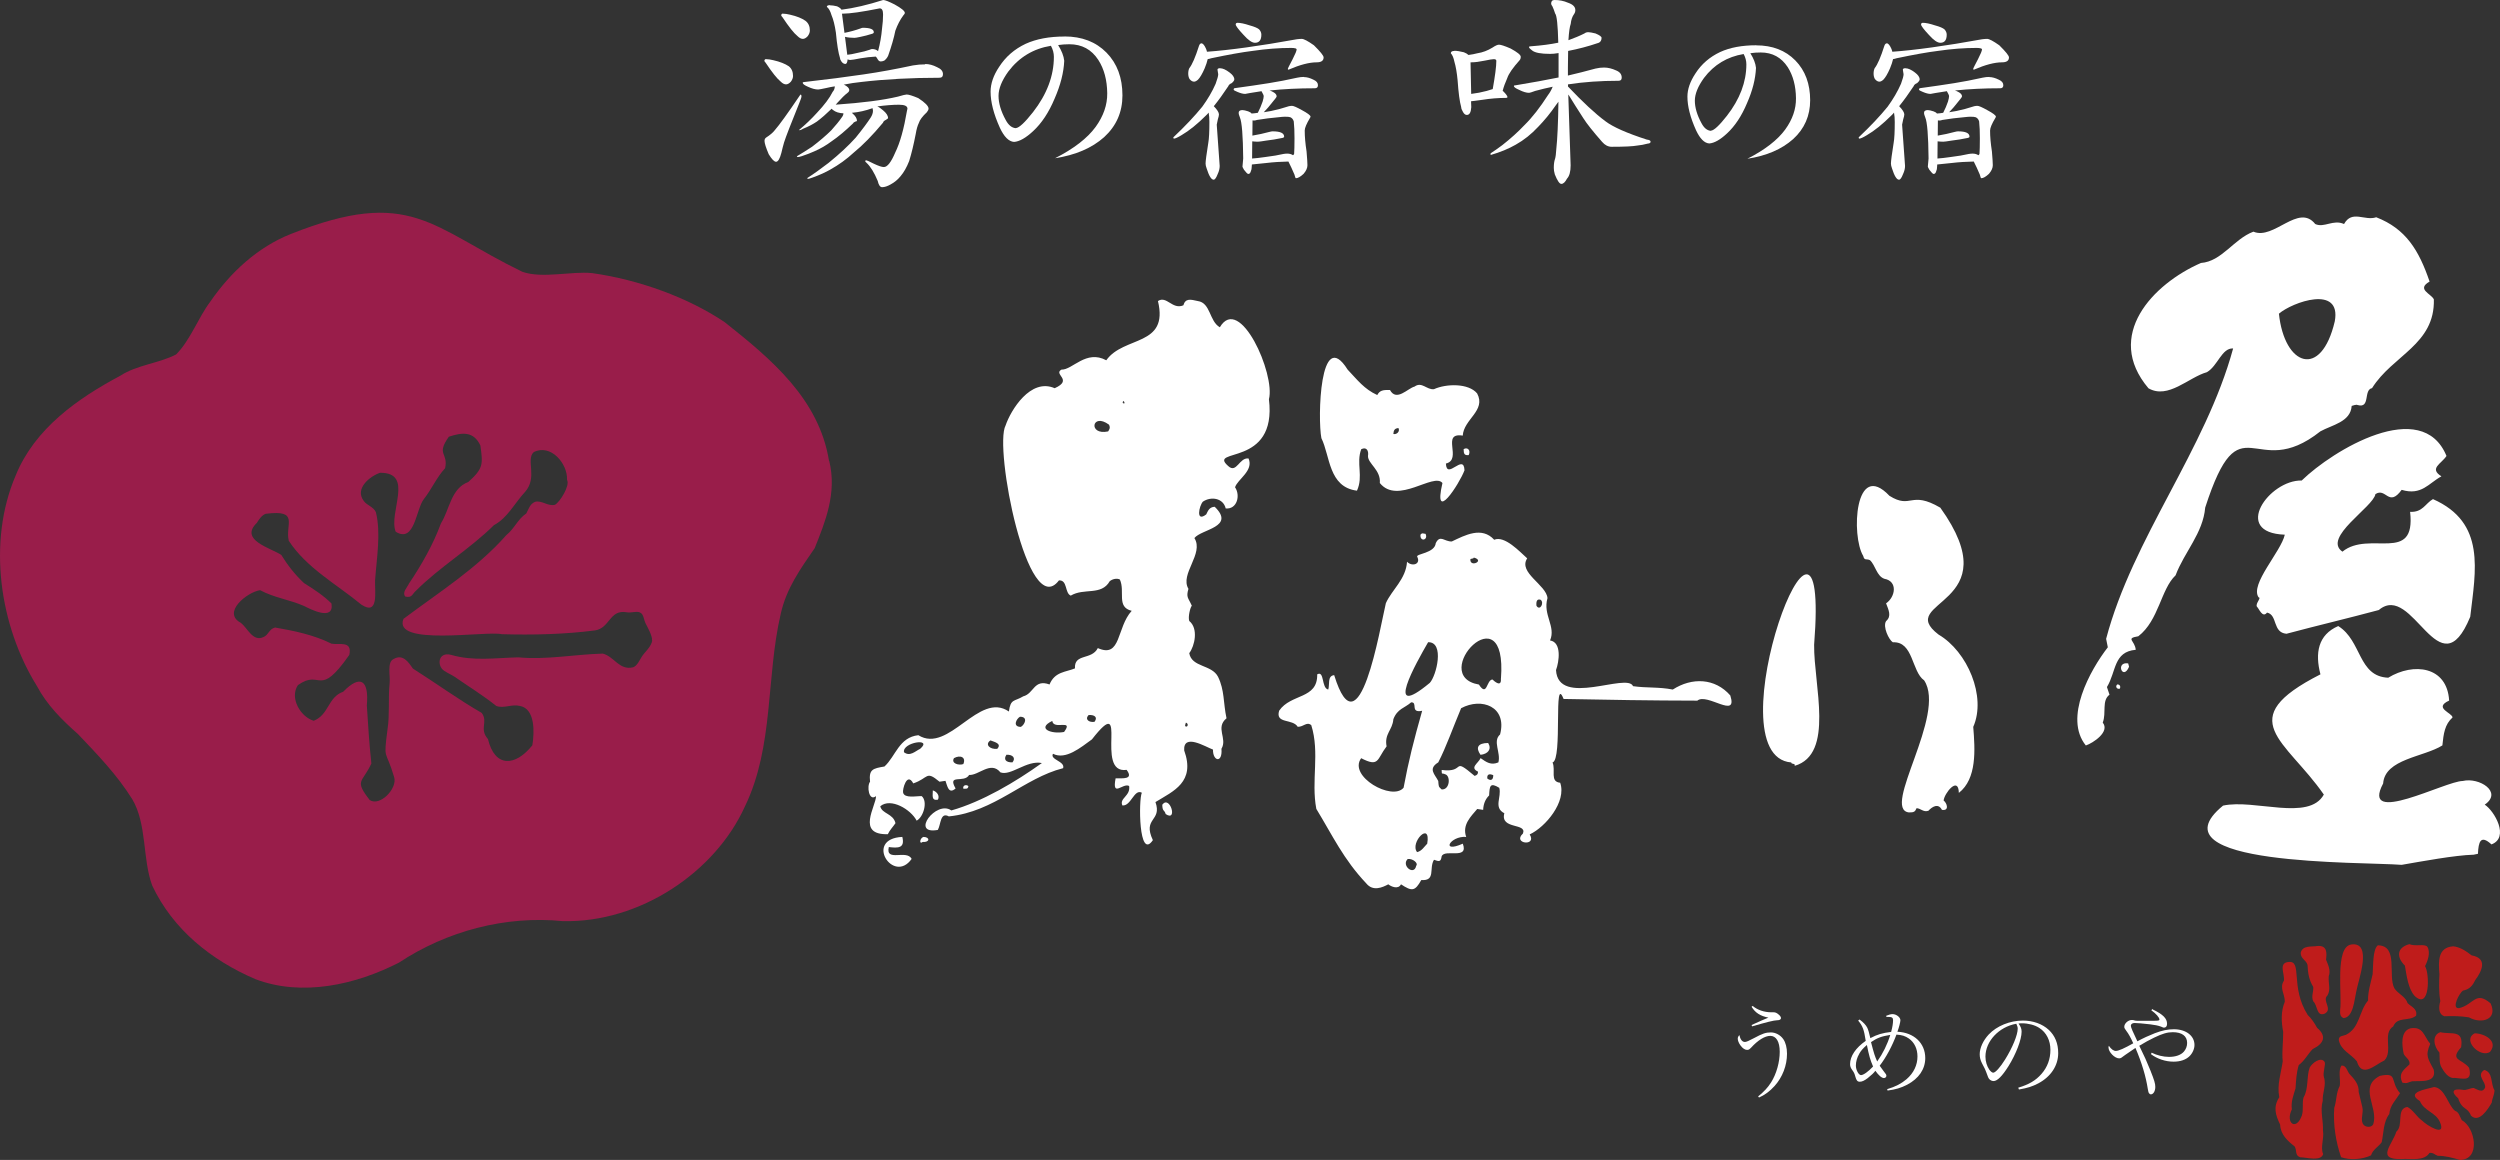 <?xml version="1.0" encoding="UTF-8"?><svg id="_レイヤー_2" xmlns="http://www.w3.org/2000/svg" viewBox="0 0 340.15 157.82"><rect x="0" y="0" width="340.15" height="157.82" fill="#333333" stroke="none"/><defs><style>.cls-1{fill:#bf1c1b;}.cls-1,.cls-2{fill-rule:evenodd;}.cls-2,.cls-3{fill:#fff;}.cls-4{fill:#991d4a;}</style></defs><g id="_レイヤー_2-2"><g id="_レイヤー_1-2"><path class="cls-3" d="M104.24,8.05c.27,0,.59.05.97.14.92.21,1.62.49,2.12.83.38.31.57.74.57,1.32,0,.25-.1.51-.29.77-.23.25-.45.37-.66.37-.23,0-.47-.12-.72-.37-.5-.4-1.18-1.26-2.06-2.58-.11-.11-.17-.2-.17-.26.02-.15.1-.23.23-.23h0ZM108.94,12.87c.08.02.11.1.11.23,0,.15-.11.47-.31.95-1.13,2.79-1.82,4.57-2.06,5.33-.13.46-.26.94-.37,1.43-.21.8-.45,1.2-.72,1.2-.25,0-.58-.34-1-1.03-.38-.9-.57-1.5-.57-1.81,0-.21.08-.36.23-.46.53-.34.93-.68,1.17-1,.59-.67,1.73-2.24,3.41-4.73.02-.06.06-.1.11-.11ZM106.53,1.86c.27,0,.59.05.97.14.92.21,1.61.49,2.09.83.4.31.6.74.6,1.32,0,.25-.1.51-.29.77-.23.25-.45.37-.66.37-.23,0-.47-.12-.72-.37-.5-.4-1.18-1.26-2.06-2.58-.11-.11-.17-.2-.17-.26.02-.15.1-.23.23-.23h.01ZM125.9,8.71c.5,0,1.03.14,1.6.43.53.23.8.54.8.95,0,.33-.16.49-.49.49-3.8,0-7.34.19-10.6.57-.78.08-1.6.2-2.44.37h.06c.48.23.72.48.72.74,0,.13-.08.26-.23.37-.38.29-.84.74-1.38,1.35-.08.1-.15.18-.23.26h.03c3.59-.25,6.4-.61,8.42-1.09.65-.19,1.05-.29,1.2-.29.27,0,.79.16,1.58.49.94.61,1.4,1.09,1.4,1.43,0,.13-.08.3-.23.49-.61.57-.97,1.06-1.09,1.46-.17.34-.32.85-.43,1.52-.27,1.39-.56,2.62-.89,3.67-.34.86-.73,1.54-1.15,2.03-.38.48-.84.86-1.38,1.15-.44.25-.82.37-1.15.37-.27,0-.47-.29-.6-.86-.46-1.11-.96-1.93-1.52-2.46-.11-.08-.17-.15-.17-.23.02-.08.05-.11.09-.11.11,0,.47.15,1.06.46.65.31,1.11.46,1.38.46.48,0,.99-.66,1.55-1.98.65-1.32,1.18-3.22,1.6-5.7l.06-.26c0-.36-.38-.54-1.15-.54-.86,0-1.84.08-2.95.23.25.11.51.29.77.52.46.38.69.74.69,1.06,0,.06-.11.14-.31.26-.23.11-.35.24-.37.37-1.45,1.74-2.77,3.08-3.95,4.04-.99.92-2.07,1.7-3.24,2.35-.63.36-1.41.72-2.35,1.06-.36.13-.58.2-.66.2s-.11-.04-.11-.11c.86-.55,1.82-1.24,2.89-2.06,1.51-1.22,2.74-2.37,3.7-3.44.94-1.16,1.61-2.07,2.03-2.72.21-.32.32-.64.32-.95l-.06-.34c-.94.34-1.87.55-2.81.63.04.04.07.07.09.09.4.34.6.68.6,1,0,.04-.08.08-.23.11-.17.08-.27.15-.29.23-1.07,1.03-2.04,1.84-2.92,2.44-.73.55-1.52,1.01-2.38,1.38-.46.21-1.03.43-1.72.66-.27.08-.43.11-.49.11-.1,0-.14-.04-.14-.11.61-.36,1.3-.79,2.06-1.29,1.05-.8,1.92-1.55,2.61-2.23.65-.73,1.12-1.3,1.4-1.72.17-.21.26-.41.26-.6-.59-.02-1.07-.17-1.43-.46-.08-.06-.13-.11-.17-.17-.73.71-1.39,1.29-2.01,1.75-.5.34-1.12.67-1.86.97-.21.13-.37.2-.49.2h-.11c.88-.73,1.7-1.51,2.46-2.35,1.01-1.07,1.73-2.02,2.15-2.87.17-.17.27-.42.29-.74-.4.06-.79.13-1.18.23-.61.13-.97.2-1.09.2-.38,0-.84-.12-1.38-.37-.48-.21-.72-.39-.72-.54,0-.08.08-.11.23-.11,3.04-.34,5.71-.69,8.02-1.03,2.22-.32,4.47-.74,6.76-1.23.57-.1,1.12-.14,1.63-.14l.04-.05ZM112.92.72c.27,0,.59.05.97.14.32.15.53.31.6.46,1.68-.21,3.57-.65,5.67-1.32.25,0,.76.2,1.55.6.94.52,1.4.9,1.4,1.15,0,.1-.07.21-.2.34-.44.59-.8,1.29-1.09,2.09-.19.97-.52,2.1-.97,3.38-.11.27-.3.5-.54.69-.19.08-.35.11-.49.11-.15,0-.29-.1-.4-.29-.08-.15-.16-.28-.26-.37-.71.04-1.39.11-2.06.23-.76.15-1.24.23-1.43.23-.11,0-.23-.03-.34-.09-.04.42-.14.63-.31.63-.19,0-.36-.1-.52-.31-.13-.19-.2-.34-.2-.46-.23-.71-.42-1.87-.57-3.5-.15-1.01-.35-1.81-.6-2.38-.15-.53-.36-.91-.63-1.12,0-.15.14-.23.43-.23v.02ZM115.3,7.45c.32-.02.79-.11,1.4-.26.69-.13,1.24-.28,1.66-.43.1-.06.2-.09.31-.09.32,0,.59.1.8.29.27-1.01.45-2.03.54-3.07.1-.71.14-1.35.14-1.92s-.15-.83-.46-.83c-2.39.48-4.07.72-5.04.72h-.09l.34,2.61c.76-.15,1.49-.35,2.18-.6.13-.06.24-.09.32-.09.99,0,1.49.2,1.49.6,0,.1-.06.16-.17.2-.59.19-1.14.33-1.63.43-.44.1-.72.14-.83.14-.5,0-.93-.05-1.29-.14l.31,2.44h.02Z"/><path class="cls-3" d="M144.84,4.96c2.36,0,4.26.73,5.71,2.2,1.45,1.48,2.17,3.42,2.17,5.82,0,2.27-.83,4.16-2.49,5.68-1.66,1.48-3.89,2.44-6.68,2.87,2.56-1.3,4.4-2.73,5.52-4.26,1.07-1.48,1.6-3.01,1.58-4.58-.02-1.79-.42-3.3-1.21-4.53-.93-1.43-2.24-2.14-3.94-2.14-.54,0-1.05.04-1.53.11.48.77.76,1.48.83,2.14-.07,1.61-.51,3.32-1.31,5.15-.79,1.88-1.76,3.35-2.92,4.42-1,.93-1.87,1.42-2.6,1.47-.71-.05-1.36-.7-1.93-1.93-.84-1.86-1.26-3.49-1.26-4.91,0-1.09.39-2.23,1.18-3.4.88-1.36,2.07-2.39,3.59-3.11,1.45-.66,3.21-.99,5.28-.99h0ZM138.22,17.43c.45-.04,1.22-.76,2.33-2.17,1.89-2.43,2.84-4.94,2.84-7.53,0-.5-.13-1-.4-1.5-2.39.39-4.33,1.56-5.79,3.49-.89,1.23-1.34,2.34-1.34,3.32s.32,2.09.97,3.27c.38.72.84,1.09,1.39,1.13h0Z"/><path class="cls-3" d="M166.02,9.29c.35,0,.77.19,1.27.57.43.32.65.63.65.95,0,.13-.12.3-.35.5-.25.1-.41.24-.47.42-.68,1.03-1.34,1.94-1.97,2.72.47.48.7.86.7,1.12,0,.13-.05.36-.15.67-.1.43-.15.67-.15.72l.4,5.62c0,.35-.09.72-.27,1.1-.2.52-.38.77-.55.77-.32,0-.63-.51-.95-1.52-.1-.27-.15-.49-.15-.67,0-.33.12-1.27.37-2.82.1-.55.15-1.5.15-2.85,0-.47-.03-.89-.1-1.27-.1.13-.21.25-.32.35-1.21,1.21-2.34,2.12-3.37,2.72-.53.32-.87.47-1.02.47-.07,0-.1-.06-.1-.17,1.6-1.51,2.91-2.9,3.94-4.17.75-1.03,1.36-2.07,1.82-3.12.23-.63.35-1.06.35-1.3l-.1-.62c0-.13.12-.2.37-.2h0ZM163.45,5.89c.2,0,.41.23.62.7.07.15.12.3.15.45,3.08-.22,7.16-.78,12.23-1.7.25-.03.47-.05.67-.05.28,0,.83.29,1.65.87.88.87,1.32,1.41,1.32,1.65,0,.45-.32.67-.95.67-1,0-2.27.33-3.82,1-.07,0-.1-.03-.1-.1s.22-.51.65-1.32c.37-.72.55-1.16.55-1.35,0-.03-.04-.07-.12-.12-.18-.05-.38-.07-.6-.07-1.66,0-3.41.13-5.24.4-1.46.18-3.35.52-5.64,1-.22.07-.38.11-.5.12-.08.37-.22.79-.42,1.27-.32.73-.62,1.25-.92,1.55-.2.17-.37.25-.52.25-.22,0-.42-.12-.62-.37-.12-.22-.17-.46-.17-.72,0-.3.05-.55.15-.75.38-.47.82-1.48,1.32-3.05.08-.22.19-.32.32-.32h0ZM177.43,10.49c.38,0,.81.12,1.27.35.42.18.62.43.62.75,0,.28-.14.42-.42.42-2.2,0-4.24.1-6.12.3h-.05c.17.05.32.12.47.2.33.17.5.37.5.6,0,.05-.05.14-.15.27-.22.27-.38.47-.5.62-.3.4-.67.82-1.1,1.27.3-.05.63-.11,1-.17.75-.15,1.56-.37,2.42-.65.15-.03.29-.05.42-.05.2,0,.64.19,1.32.57.8.43,1.2.73,1.2.9,0,.03-.02.09-.07.17-.48.8-.72,1.37-.72,1.72,0,.82.08,1.76.25,2.85.08.95.12,1.57.12,1.87,0,.37-.17.76-.52,1.17-.43.4-.78.6-1.05.6-.05,0-.12-.17-.2-.5-.3-.7-.57-1.29-.82-1.77-1.02.02-2.02.08-3.02.2-.98.1-1.63.17-1.95.2l-.02.3c0,.25-.04.46-.12.62-.07.25-.18.37-.35.37-.1,0-.29-.18-.57-.55-.15-.25-.22-.4-.22-.45l.1-1.1c-.03-3.11-.18-4.98-.45-5.59-.12-.3-.17-.5-.17-.6,0-.27.17-.4.52-.4.17,0,.42.06.77.17.23.08.39.18.47.3.28-.02.57-.05.85-.1.27-.52.48-1.02.65-1.52.1-.33.15-.58.15-.75,0-.1-.1-.32-.3-.67-.5.07-1.02.15-1.57.25-.37.08-.58.12-.65.12-.28,0-.63-.09-1.05-.27-.35-.13-.52-.24-.52-.32,0-.13.07-.2.2-.2,1.71-.23,3.24-.46,4.57-.67,1.26-.2,2.56-.45,3.89-.75.32-.07.62-.1.92-.1v.02ZM168.32,3.1c.45,0,1.01.12,1.7.35.67.18,1.1.37,1.3.55.2.22.3.46.3.72,0,.73-.29,1.1-.87,1.1-.4,0-.92-.36-1.55-1.07-.72-.77-1.07-1.24-1.07-1.42,0-.13.07-.21.2-.22h0ZM170.34,21.57c.48-.03,1.07-.1,1.77-.2,1.05-.13,1.88-.27,2.5-.42.18-.03.36-.05.52-.05.32,0,.58.07.8.22.08-.05.13-.12.15-.2.03-.38.05-1.08.05-2.1,0-.92-.03-1.68-.1-2.3-.08-.28-.24-.47-.47-.57-.13-.05-.38-.07-.75-.07-.1,0-.22,0-.37.02-1.43.13-2.57.27-3.42.42-.13.05-.27.08-.4.08-.07,0-.13,0-.2-.02l-.02,2.07c.8-.13,1.56-.3,2.3-.5.2-.05.35-.08.45-.08,1.05,0,1.57.24,1.57.72,0,.08-.07.14-.2.17-.8.17-1.55.29-2.25.37-.6.1-.97.15-1.12.15-.27,0-.52-.02-.77-.05l-.02,2.32-.02.02Z"/><path class="cls-3" d="M197.88,6.91c.34,0,.77.07,1.29.2.29.11.5.24.63.37.44-.06.84-.13,1.2-.23.73-.11,1.41-.37,2.06-.77.4-.27.7-.4.89-.4.25,0,.77.17,1.58.52.92.5,1.38.87,1.38,1.12,0,.21-.05.36-.14.46-.94,1.05-1.5,1.86-1.69,2.44-.29.65-.5,1.23-.63,1.75.04.02.07.04.09.06.38.38.57.65.57.8-.04.06-.1.09-.17.09-1.09,0-2.17.09-3.24.26-.78.11-1.3.18-1.55.2l.03.8c-.04.71-.24,1.06-.6,1.06-.21,0-.39-.14-.54-.43-.15-.25-.23-.46-.23-.63-.21-.73-.37-1.95-.49-3.67-.1-1.03-.24-1.86-.43-2.49-.11-.55-.28-.95-.49-1.17,0-.21.16-.32.49-.32v-.02ZM200.15,12.78c.31-.04.67-.1,1.09-.17.76-.15,1.38-.32,1.86-.49.32-1.8.49-3.08.49-3.84,0-.15-.11-.23-.34-.23-.21,0-.62.07-1.23.2-.73.15-1.34.23-1.83.23h-.11l.09,4.3h-.02ZM216.11,4.38c.19,0,.52.06.97.17.55.23.83.43.83.6s-.04.32-.11.43c-.1.15-.24.25-.43.29-1.28.44-2.62.79-4.01,1.06-.02.69-.03,1.44-.03,2.26v1.09c1.24-.29,2.49-.6,3.75-.95.42-.1.81-.14,1.17-.14.52,0,1.07.13,1.66.4.5.21.74.53.74.97,0,.29-.14.43-.43.43-2.45,0-4.74.16-6.88.49v.29c2.01,2.12,3.71,3.7,5.1,4.73,1.03.78,2.9,1.61,5.62,2.49.34.04.52.13.52.29s-.13.24-.4.26c-.48.13-.95.22-1.4.26-.57.11-1.74.17-3.5.17-.48,0-.91-.22-1.29-.66-1.24-1.41-2.09-2.48-2.55-3.21-.78-1.2-1.42-2.22-1.92-3.04-.04-.06-.09-.12-.14-.2.08,2.54.18,5.75.32,9.63,0,.86-.16,1.46-.49,1.81-.25.48-.51.72-.77.72s-.54-.43-.89-1.29c-.1-.34-.14-.64-.14-.89,0-.52.06-.93.17-1.23.08-.25.13-.69.17-1.32.15-1.38.25-3.52.29-6.45-.11.15-.23.31-.34.46-.78,1.13-1.59,2.11-2.41,2.95-.92.99-1.94,1.81-3.07,2.44-.96.55-2.09,1.02-3.41,1.4v-.23c.53-.34,1.07-.72,1.6-1.12,1.15-.9,2.15-1.81,3.01-2.72,1.05-1.03,2.12-2.4,3.21-4.1.25-.32.46-.7.63-1.12-.74.15-1.54.34-2.38.57-.46.17-.74.26-.83.26-.36,0-.81-.13-1.35-.4-.48-.21-.72-.38-.72-.52,0-.08.09-.11.26-.11,2.2-.36,4.14-.72,5.82-1.06v-3.32c-.46.08-.84.11-1.15.11-1.24,0-2.05-.15-2.44-.46-.29-.21-.43-.36-.43-.46,0-.08.08-.11.23-.11,1.49-.11,2.74-.28,3.75-.49-.06-2.41-.2-3.73-.43-3.98-.11-.36-.24-.69-.37-.97-.11-.13-.17-.26-.17-.37C211.05.17,211.2,0,211.51,0c.65,0,1.26.12,1.83.37.67.23,1,.56,1,1,0,.21-.06.39-.17.54-.25.34-.4.79-.46,1.35-.13.34-.24,1.08-.31,2.21.8-.29,1.53-.59,2.18-.92.13-.11.31-.17.52-.17h0Z"/><path class="cls-3" d="M238.95,6.17c2.2,0,3.97.68,5.32,2.05,1.35,1.38,2.02,3.19,2.02,5.42,0,2.11-.77,3.88-2.32,5.29-1.55,1.38-3.62,2.27-6.22,2.67,2.38-1.21,4.09-2.54,5.14-3.97,1-1.38,1.49-2.8,1.47-4.27-.02-1.66-.39-3.07-1.12-4.22-.87-1.33-2.09-2-3.67-2-.5,0-.97.03-1.42.1.45.72.71,1.38.77,2-.07,1.5-.47,3.1-1.22,4.79-.73,1.75-1.64,3.12-2.72,4.12-.93.87-1.74,1.32-2.42,1.37-.67-.05-1.26-.65-1.8-1.8-.78-1.73-1.17-3.25-1.17-4.57,0-1.02.37-2.07,1.1-3.17.81-1.26,1.93-2.23,3.35-2.9,1.35-.62,2.99-.92,4.92-.92h-.01ZM232.79,17.78c.42-.03,1.14-.71,2.17-2.02,1.76-2.26,2.65-4.6,2.65-7.01,0-.47-.12-.93-.37-1.4-2.23.37-4.03,1.45-5.39,3.25-.83,1.15-1.25,2.18-1.25,3.1s.3,1.95.9,3.05c.35.67.78,1.02,1.3,1.05v-.02Z"/><path class="cls-3" d="M259.27,9.29c.35,0,.77.19,1.27.57.43.32.65.63.65.95,0,.13-.12.3-.35.5-.25.1-.41.24-.47.42-.68,1.03-1.34,1.94-1.97,2.72.47.48.7.86.7,1.12,0,.13-.05.36-.15.67-.1.43-.15.67-.15.72l.4,5.62c0,.35-.09.72-.27,1.1-.2.52-.38.77-.55.77-.32,0-.63-.51-.95-1.52-.1-.27-.15-.49-.15-.67,0-.33.12-1.27.37-2.82.1-.55.15-1.5.15-2.85,0-.47-.03-.89-.1-1.27-.1.13-.21.25-.32.35-1.21,1.21-2.34,2.12-3.37,2.72-.53.32-.87.47-1.02.47-.07,0-.1-.06-.1-.17,1.6-1.51,2.91-2.9,3.94-4.17.75-1.03,1.36-2.07,1.82-3.12.23-.63.35-1.06.35-1.3l-.1-.62c0-.13.12-.2.37-.2h0ZM256.7,5.89c.2,0,.41.23.62.7.07.15.12.3.15.45,3.08-.22,7.16-.78,12.23-1.7.25-.03.47-.05.67-.05.28,0,.83.29,1.65.87.88.87,1.32,1.41,1.32,1.65,0,.45-.32.67-.95.67-1,0-2.27.33-3.82,1-.07,0-.1-.03-.1-.1s.22-.51.65-1.32c.37-.72.55-1.16.55-1.35,0-.03-.04-.07-.12-.12-.18-.05-.38-.07-.6-.07-1.66,0-3.41.13-5.24.4-1.46.18-3.35.52-5.64,1-.22.07-.38.11-.5.12-.08.37-.22.79-.42,1.27-.32.73-.62,1.25-.92,1.55-.2.17-.37.25-.52.25-.22,0-.42-.12-.62-.37-.12-.22-.17-.46-.17-.72,0-.3.05-.55.15-.75.38-.47.82-1.48,1.32-3.05.08-.22.19-.32.32-.32h0ZM270.68,10.49c.38,0,.81.12,1.27.35.42.18.62.43.62.75,0,.28-.14.42-.42.42-2.2,0-4.24.1-6.12.3h-.05c.17.05.32.12.47.2.33.17.5.37.5.6,0,.05-.05.14-.15.27-.22.27-.38.47-.5.62-.3.4-.67.82-1.1,1.27.3-.05.63-.11,1-.17.75-.15,1.56-.37,2.42-.65.15-.03.29-.05.42-.05.2,0,.64.19,1.32.57.8.43,1.2.73,1.2.9,0,.03-.02.09-.07.17-.48.8-.72,1.37-.72,1.72,0,.82.08,1.76.25,2.85.08.95.12,1.57.12,1.87,0,.37-.17.76-.52,1.17-.43.4-.78.6-1.05.6-.05,0-.12-.17-.2-.5-.3-.7-.57-1.29-.82-1.77-1.02.02-2.02.08-3.02.2-.98.1-1.63.17-1.95.2l-.02.3c0,.25-.04.46-.12.62-.07.25-.18.37-.35.37-.1,0-.29-.18-.57-.55-.15-.25-.22-.4-.22-.45l.1-1.1c-.03-3.11-.18-4.98-.45-5.59-.12-.3-.17-.5-.17-.6,0-.27.17-.4.52-.4.17,0,.42.06.77.17.23.08.39.18.47.3.28-.02.57-.05.85-.1.27-.52.48-1.02.65-1.52.1-.33.15-.58.15-.75,0-.1-.1-.32-.3-.67-.5.07-1.02.15-1.57.25-.37.08-.58.12-.65.12-.28,0-.63-.09-1.05-.27-.35-.13-.52-.24-.52-.32,0-.13.07-.2.2-.2,1.71-.23,3.24-.46,4.57-.67,1.26-.2,2.56-.45,3.89-.75.32-.07.62-.1.92-.1v.02ZM261.57,3.1c.45,0,1.01.12,1.7.35.67.18,1.1.37,1.3.55.2.22.3.46.3.72,0,.73-.29,1.1-.87,1.1-.4,0-.92-.36-1.55-1.07-.72-.77-1.07-1.24-1.07-1.42,0-.13.07-.21.2-.22h-.01ZM263.59,21.57c.48-.03,1.07-.1,1.77-.2,1.05-.13,1.88-.27,2.5-.42.18-.03.36-.05.52-.05.32,0,.58.07.8.22.08-.05.13-.12.15-.2.03-.38.05-1.08.05-2.1,0-.92-.03-1.68-.1-2.3-.08-.28-.24-.47-.47-.57-.13-.05-.38-.07-.75-.07-.1,0-.22,0-.37.02-1.43.13-2.57.27-3.42.42-.13.05-.27.08-.4.08-.07,0-.13,0-.2-.02l-.02,2.07c.8-.13,1.56-.3,2.3-.5.2-.05.35-.08.45-.08,1.05,0,1.57.24,1.57.72,0,.08-.07.14-.2.17-.8.17-1.55.29-2.25.37-.6.1-.97.15-1.12.15-.27,0-.52-.02-.77-.05l-.02,2.32-.02.02Z"/><path class="cls-4" d="M112.8,62.73c-1.35-8.45-7.9-13.91-14.22-18.91-4.91-3.3-11.57-5.75-18.01-6.66-2.95-.28-6.71.77-9.48-.17-12.44-6.03-15.22-11.64-31.55-5.14-4.48,1.78-8.17,5.2-10.89,9.14-1.71,2.26-2.7,5.22-4.68,7.23-2.22,1.18-5.42,1.46-7.56,2.88-5.89,3.13-11.7,7.24-14.28,13.6-3.88,9.07-2.18,20.46,2.88,28.62,1.37,2.59,3.41,4.63,5.59,6.55,2.66,2.79,5.32,5.55,7.39,8.86,2.02,3.41,1.38,8.1,2.71,11.74,2.82,5.99,8.01,10.16,14.06,12.76,6.37,2.41,13.66.75,19.53-2.26,6.51-4.3,14.49-6.42,22.3-5.64,10.47.24,20.74-6.66,24.78-15.64,3.94-8.15,2.85-17.54,4.85-26.14.77-3.49,2.68-6.14,4.63-8.97,1.45-3.63,3.04-7.5,1.98-11.85h-.03ZM88.75,87.12c-.14.9-.98,1.54-1.41,2.2-.3.46-.64,1.28-1.19,1.47-1.89.46-2.53-1.42-4.12-1.86-3.87.1-7.6.87-11.52.51-3.08.07-6.11.55-9.14-.34-1.79-.46-1.94,1.5-.96,2.15.47.33.99.53,1.47.85,1.9,1.32,3.83,2.5,5.64,3.95,1.01.39,2.11-.28,3.22,0,2.09.39,1.98,3.58,1.69,5.36-2.33,2.9-5.1,3.05-6.04-.85-1.24-1.42.07-2.33-.85-3.56-3.2-1.84-6.25-4.07-9.37-6.04-.62-.92-1.37-2-2.6-1.3-.96.41-.44,2.34-.56,3.33-.21,1.97.03,4.21-.28,6.21-.58,4.47-.26,2.59.9,6.55.47,1.54-1.95,4.03-3.33,3.1-2.15-2.76-.99-2.31.23-4.97-.29-2.6-.45-5.27-.62-7.9.3-3.34-.8-4.33-3.22-1.86-2.09.73-1.93,3.14-4.01,3.95-1.76-.52-3.32-3.07-2.15-4.85,3.19-2.28,2.77,1.94,7-4.12.42-1.98-1.36-1.32-2.43-1.52-2.36-1.19-5.11-1.76-7.68-2.2-.83.21-.89,1.04-1.58,1.3-1.44.67-2.13-1.19-3.05-1.92-2.67-1.41.86-4.21,2.6-4.46,1.88,1.02,4.01,1.29,5.98,2.15.82.42,4.12,2.13,3.73-.34-1.04-1.05-2.43-1.96-3.73-2.77-1.2-1.11-2.26-2.46-3.1-3.84-1.46-.95-5.74-2.02-3.33-4.35.32-.51.63-.99,1.19-1.24,4.69-.6,2.63,1.45,3.16,3.67,2.42,3.71,6.53,5.92,9.88,8.69,2.39,1.56,1.81-1.78,1.86-3.27.2-2.96.83-6.45.11-9.31-.33-.75-1.21-.91-1.64-1.52-1.29-1.68.82-3.37,2.2-3.84,4.73-.06,1.1,5.47,2.14,8.02,2.6,1.61,2.74-3.06,3.84-4.46,1.06-1.33,1.71-2.92,2.88-4.18.47-2.13-1.27-1.79.51-4.29,1.86-.61,3.36-.75,4.29,1.19.36,2.59.4,3.13-1.64,4.97-2.36.87-2.54,3.73-3.73,5.64-1.02,2.8-2.66,5.69-4.35,8.19-.25.56-.95,1.17-.51,1.75.96.24.93-.33,1.47-.79,3.28-3.27,7.28-5.63,10.61-8.92,1.85-.97,2.83-3.03,4.23-4.52,1.76-1.99.05-4.42,1.19-5.42,2.29-1.15,4.62,1.54,4.52,3.78.44.77-.98,3.04-1.64,3.39-.93.26-1.81-.65-2.71-.4-.72.31-.86.97-1.19,1.58-1.17.78-1.64,2.1-2.71,2.94-4,4.54-9.21,7.81-14,11.4-1.53,3.77,11.23,1.6,13.38,2.09,4.21.12,8.52.02,12.64-.51,2.07-.28,1.98-2.85,4.29-2.48.7.15,1.57-.25,1.98.11.36.18.44.98.62,1.35.22.44.99,1.79.9,2.37h.04Z"/><path class="cls-2" d="M327.92,69.64c1.71.1,2.08-1.16,3.11-1.73,7.23,3.19,5.8,9.71,5.07,16.01-4.23,10.3-7.77-4.86-12.44-.92-4.24,1.14-8.45,2.13-12.56,3.23-1.93-.16-1.18-2.58-2.65-2.88-.62.8-1.08-.55-1.38-.81-.22-.45.67-1.21.23-1.27-1.21-1.77,3.06-6.21,3.57-8.52-7.27-.25-2.13-7.47,2.3-7.37,4.23-4.12,16.36-11.47,19.7-3.34-.72,1.09-2.41,1.69-.69,2.77-1.75.95-2.71,2.65-5.41,1.84-1.78,2.44-2.12-.37-3.57.58-.28,1.75-7.26,5.93-4.49,7.83,3.66-2.97,10.02,1.75,9.21-5.41h0ZM263.99,69.06c9.65,13.46-6.36,12.58-.23,17.28,3.93,2.3,6.54,8.44,4.72,12.56.25,3.11.51,7.06-1.96,8.98-.05-2.37-1.99.07-2.07,1.04.44.31.83,1.44-.23,1.27-.5-.98-1.36-.4-1.84.12-.67.24-1.03-.32-1.61-.35-.2.47-.33.59-1.04.58-3.81-.45,5.16-13.31,2.07-17.97-1.72-1.19-1.45-5.33-4.26-5.18-.54-.33-1.4-2.13-.92-2.88.78-.67.34-1.52,0-2.42,1.29-.88,1.6-3.02-.23-3.34-1.06-.37-1.21-1.84-1.96-2.53-.49-.25-.75.12-.92-.58-1.66-2.71-1.16-13.17,3.57-8.18,2.98,1.87,2.84-.77,6.91,1.61h0ZM244.18,104.2c.14-.4-.48-.17-.46-.46-11-.89,5.36-44.36,3.11-16.01-.06,5.49,2.81,14.88-2.65,16.47ZM337.14,116.17l-.58.12c-2.58.07-7.05.91-9.79,1.38-5.3-.43-34.39.2-24.3-8.06,4.29-.93,11.66,2.18,13.71-1.5-5.18-7.47-12.56-10.21-.46-16.36-.76-2.89-.33-5.38,2.42-6.57,3.24,2.02,2.67,6.85,6.8,7.03,3.46-2.11,8.02-1.56,8.29,3.11-2.2,1.01.46,1.68.46,2.3-1.06.95-1.22,2.2-1.38,3.8-2.53,1.59-7.82,1.83-8.06,5.18-3.15,5.92,8.48-.34,10.83-.34,2.24-.54,5.49,1.51,2.99,3.22,1.31.84,3.41,4.46.92,5.41-1.49-1.37-1.77-.34-1.84,1.27h-.01ZM331.15,40.73c-.36-.77-2.42-1.37-.58-2.42-1.46-4.28-3.24-7.19-7.26-8.75-1.57.54-3.29-1.04-4.38.92-1.48-.67-2.71.57-3.92,0-2.27-2.87-5.64,2.23-8.41,1.04-2.68,1-4.29,4.05-7.14,4.26-6.53,2.85-13.22,9.87-7.14,17.05,2.68,1.54,5.47-1.5,7.95-2.19,1.48-.85,2.02-3.32,3.57-3.23-3.75,13.78-13.67,25.82-17.28,39.51.08.38.15.77.23,1.15-2.4,3.1-6.03,9.62-2.99,13.36,1-.34,3.31-1.87,2.3-3.11.52-1.35-.17-2.99.92-3.8-.12-.35-.23-.69-.35-1.04,1.29-2.11.87-4.8,3.92-5.07-.11-1.28-1.45-1.54.35-1.84,2.8-2.16,3.06-6.4,5.07-8.29,1.2-3.19,3.73-5.72,4.03-9.22,4.84-14.96,6.64-3.21,15.67-10.37,1.59-.88,4.11-1.27,4.26-3.46.13-.03.61-.23.81-.12,1.78.5.76-2.07,1.96-2.3,2.8-4.48,8.58-5.93,8.41-12.09h0ZM317.67,43.72c-1.85,7.89-6.85,6.09-7.6-1.04,1.82-1.56,8.53-3.99,7.6,1.04ZM289.56,90.26l.12.46c-.85,1.98-1.91-.73-.12-.46ZM288.41,93.71c-.38.09-.64-.28-.35-.58.35-.04.53.28.35.58ZM199.03,59.27c-3.05-.48,0,3.25-2.3,3.8.1,2.34,2.44-1.48,2.53.92-.71,1.88-4.32,7.43-3,1.73-1.18-1.48-6.09,3.02-8.52,0,.16-1.78-1.64-2.64-1.61-3.68.12-.73-.2-1.28-.92-.92-.72,1.92.32,3.68-.58,5.64-3.88-.48-3.64-4.72-4.84-7.14-.52-2.65-.23-15.38,3.57-9.33,1.34,1.41,2.24,2.64,4.03,3.46.33-.61.74-.72,1.73-.69.88,1.63,2.42-.23,3.34-.46,1-.73,1.67.48,2.65.35,1.67-.76,4.7-.83,5.87.58,1.25,2.35-1.83,3.49-1.96,5.76v-.02ZM190.27,58.24c.25.44-.22.92-.69.81.04-.52.17-.76.69-.81ZM199.83,61.92c-.55.05-.69-.12-.69-.81.54-.33,1.01.17.69.81ZM209.05,82.42c-.07-.72.15-.96.58-.81.51.43-.11,1.57-.58.81ZM202.48,101.09c.52.86-.04,1.5-1.04,1.61-.68-.96-.4-1.6,1.04-1.61ZM203.17,105.46c.02.73-.4.8-.81.46-.07-.69.42-.62.81-.46ZM122.77,113.87c.38,1.56-.58,1.53-1.84,1.38-.48,2.1,2.42.28,3.11,1.61-2.48,3.52-6.53-2.74-1.27-2.99ZM172.65,54.32c.9-3.41-3.98-14.37-6.68-9.79-1.45-.83-1.24-3.33-3-3.57-.97-.22-1.68-.41-1.96.58-1.5.64-2.27-1.36-3.46-.58,1.5,6.23-4.65,4.7-7.03,8.06-2.75-1.49-4.6,1.33-6.1,1.27-1.16.65,1.65,1.38-.92,2.53-3.28-1.44-5.98,3-6.68,5.07-1.61,2.95,3,26.73,7.26,21.08,1.19-.08.77,1.73,1.61,2.07,1.81-1.09,4.15.05,5.3-1.96.37-.31.99-.44,1.38-.23.75,1.65-.51,3.74,1.61,4.26-2.08,2.28-1.41,6.5-4.61,5.07-.84,1.67-3.24.69-3.11,2.76-1.24.52-2.74.43-3.46,2.19-2.14-.78-2.11,1.24-3.57,1.61-1.24.75-1.72.29-1.96,2.07-4.09-2.82-8.17,5.81-12.32,3.22-2.64.29-3.08,2.87-4.61,4.26-1.59.27-2.14.39-1.96,2.07-.47.59-.16,2.75.81,1.96.03,1.32-2.75,5.3,1.61,5.18.24-.54.72-1.02,1.04-1.5-.31-1.33-1.85-1.26-2.07-2.3,1.43-1.21,4.17.44,4.95,1.96.92-.48,1.55-2.6.69-3.34-.77-.02-2.32.33-2.53-.46-.13-.41.52-2.89,1.38-1.27,2.13-.72,1.67-1.81,3.57-.23.27-.04.54-.08.81-.12.25.66.41,1.89,1.38,1.04-1.18-2.06,1.16-.66,1.84-1.84,1.31.09,2.95-1.96,4.26-.35,1.43.53,3.56-1.69,5.64-1.27-3.6,2.58-8.12,5.26-12.32,6.45-2.06-1.47-5.65,3.35-1.84,2.65.43-.73.31-2.49,1.5-1.84,6.22-.62,10.24-5.22,15.55-6.56.3-.95-1.85-1.15-1.38-1.96,1.72.88,3.78-.86,5.3-1.96,5.25-6.72.23,4.78,4.72,4.15,1.01,1.36-.59,1.13-1.5,1.15-.52,2.71.99.57,1.84,1.04.22,1.38-1.37,1.65-.92,2.65,1.19.12,1.6-2.31,2.65-1.73-.45.89-.44,9.31,1.5,6.45-1.45-3.07,1.29-2.54.35-5.18,2.47-1.51,5.46-2.71,3.91-7.03-.14-2.39,2.91-.48,3.92-.11-.04,1.6,1.32,1.9,1.15-.11.85-1.41-.88-2.85.69-4.15-.46-2.14-.25-3.78-1.15-5.64-.87-1.7-3.58-1.26-3.92-3.22.75-.99,1.27-3.35,0-4.38-.19-.56.14-1.87.35-2.07-.48-1.1-.81-1.11-.46-2.3-1.21-2.01,2.15-4.78.81-6.91.95-1.22,5.63-1.48,2.76-4.26-.76.05-.91.57-1.15,1.04-1.46,1.13-.97-1.15-.46-1.73,1.12-.76,2.78-.49,3.11.92,1.55.15,2.03-1.78,1.27-2.88.35-1.1,2.56-2.25,1.84-3.92-1.26-.17-1.63,2.09-2.76,1.04-2.94-2.57,6.67.28,5.53-9.1h0ZM150.77,58.7c-2.76.58-2.22-2.64.12-.92.21.43.07.63-.12.92ZM152.95,54.9c-.17.05-.06-.16-.23-.12.04-.08.08-.15.12-.23,0,.02.25.16.12.35h0ZM125.19,101.89c-.63.29-1.38,1.1-2.19.46-.28-1.35,4-2.02,2.19-.46ZM131.07,103.96c-.62.22-1.71-.09-1.27-.81.86-.47,1.68-.13,1.27.81ZM135.68,101.89c-1.01.1-1.72-.61-.92-1.15.63.24,1.57.44.92,1.15ZM137.75,103.73c-.91.02-1.24-.42-.81-1.04.89-.04,1.29.48.81,1.04ZM138.9,98.9c-1.17,0-.62-1.11-.12-1.38,1.17,0,.62,1.11.12,1.38ZM144.78,99.59c-1.66.33-3.81-.44-1.61-1.5.17,1.3,2.97-.35,1.61,1.5ZM148.92,98.21c-.68.12-1.38-.29-.81-.92.77-.06,1.3.27.81.92ZM161.36,98.32c.44.15.2.76-.12.46.03-.27.05-.28.12-.46ZM131.07,107.31c-.12-.44.37-.63.69-.35-.06.45-.33.34-.69.35ZM126.92,107.54c.58.18.97.75.69,1.27-.95.16-.67-.66-.69-1.27ZM158.6,110.76c-.17-.63-.44-.28-.46-1.27,1.03-1.39,2.16,2.41.46,1.27ZM125.65,113.87c.9.02.89.76-.12.69-.48.39-.4-.53.12-.69ZM193.96,72.63c.41.87-.79,1.15-.69.12.27-.32.37-.12.69-.12ZM235.43,94.63c-2.08-2.39-5.23-2.49-7.83-.81-1.95-.38-3.55-.19-5.41-.46-.77-1.9-10.19,2.95-10.48-2.19.42-1.12.81-3.78-.81-4.03.83-1.92-1.01-3.46-.35-5.76-.14-1.8-4.03-3.47-2.76-5.41-1.01-.9-3.07-3.14-4.49-2.53-1.69-1.85-3.97-.62-5.76.23-.99.06-1.6-.99-2.19.23-.13,1.37-2.69,1.44-2.53,1.84.55,1.04-.7,1.4-1.38.69-.14,2.37-2.07,3.82-2.88,5.64-.8,3.34-3.64,20.8-7.03,9.79-.97.09-.58,1.33-.81,1.96-.95-.19-.49-2.63-1.5-2.07.07,3.42-3.57,2.59-5.18,4.95-.55,1.83,1.84,1.05,2.53,2.19.83.01,1.2-.74,1.84-.23,1.19,3.77-.04,7.57.69,11.4,2.22,3.64,3.68,6.84,6.8,10.14.91,1.12,2.19.55,2.99.12.37.3,1.35.75,1.73,0,1.5.99,1.9.95,2.76-.58,2.02.14,1.01-1.61,1.73-2.76.64.22.93.36,1.04-.46.4-1.09,3.72.54,2.88-1.73-3.09,1.37-1.72-1.09.46-.92-.58-1.64.64-2.78,1.5-3.8.27.04.54.08.81.12.03-.79.29-1.46.81-1.96.07-1.29.11-1.81,1.38-1.04.35,1.26-.83,2.68.69,3.46-.6,2.26,3.13,1.28,2.53,2.76-1.5,1.39,1.96,1.81.92.12,2.14-.99,5.05-4.45,4.15-7.03-1.44-.14-.58-1.71-1.04-2.76,1.4-.37.09-12.24,1.5-8.64,6.12.12,11.81.22,18.2.23,1.31-1.11,5.53,2.58,4.49-.69h0ZM200.06,76.09c.09-.12.47-.04.46-.23,1.59.42-.56,1.41-.46.23ZM190.96,107.19c-1.53,1.82-7.57-1.55-5.76-4.03,2.47,1.28,2.12.15,3.46-1.61-.33-1.71.81-2.21.92-3.69.55-1.45,1.54-1.51,2.42-2.3.97-.04-.21,1.5,1.5,1.15-1.15,4.07-1.84,6.77-2.53,10.48h-.01ZM192.69,117.79c-.28,1.43-2.09-.03-1.15-.92.73-.07,1.47.61,1.15.92ZM194.19,114.79c-.42.42-.74,1-1.38,1.15-1.04-1.29,1.91-4.34,1.38-1.15ZM194.54,92.91c-6.4,5.31-1.82-2.78-.23-5.53,2.27-.06,1.14,4.55.23,5.53ZM204.1,99.93c-1.05.92.13,2.47-.23,3.8-1,.43-1.63-.02-2.42-.58-.33.72-1.52,1.29-.35,1.84,0,.31-.09.46-.46.58-3.24-2.73-1.1-.37-4.49-.81.03.74,0,.36.46.58.79.18.68,2.15-.46,2.07-.46-.41-.39-.4-.46-1.15-.47-.92-1.43-1.65,0-2.53,1.08-2.09,1.99-4.71,3.11-7.37,2.79-1.51,6.3-.22,5.3,3.57h0ZM204.21,92.33c.1,1.24-.87.39-1.15.12-.83.06-.7,2.44-1.84.69-7.03-1.21,3.93-12.93,3-.81h-.01Z"/><path class="cls-1" d="M327.83,128.47c.86.34,2.01-.1,2.43.34.47.77.06,1.93-.31,2.64.65,1.06.67,6.01-1.4,4.07-.89-.97-1.1-2.74-1.34-4.14-1.13-1.1-1.17-2.44.62-2.92h0ZM319.93,128.5c2.94-.36.92,4.88.65,6.47-.25,1.05-.38,3.45-1.71,3.55-.49-.19-.49-.62-.47-1.15.29-1.88-.76-8.57,1.52-8.86h.01ZM323.54,128.62c2.84.04,1.32,4.13,2.24,5.85.49.76,1.52,1.11,1.8,2.02.46.48,1.37.74,1.15,1.71-.98.82-2.54.06-3.11,1.46-1.51.94.02,3.4-1.21,4.63-1.25.56-3.05,2.46-3.73.12-.81-1.02-2.19-1.49-2.46-2.89-.03-.62.55-.55.96-.72,1.91-.93,1.78-3.24,3.02-4.66-.04-1.18.36-2.41.62-3.58.1-1.01-.03-3.38.72-3.95h0ZM315.33,128.71c1.35-.09,1.25.99,1.15,1.87.29.68.66,1.49.37,2.24-.09,1.02.32,1.8-.19,2.64-.76.68.79,1.85-.37,2.46-1.13.44-.94-1.13-1.55-1.68-.31-.7.06-1.26,0-1.96-.58-.94-.73-1.89-.78-2.99-.19-.71-.92-.79-.93-1.65.26-1.08,1.55-.78,2.3-.93h0ZM333.74,128.75c.98.09,1.8.66,2.55,1.24,2.2.39,1.43,2.11.47,3.39-.35.77-.81,1.25-1.65,1.4-.49.32-1.63,2.5-.53,2.39,2.02-.48,2.24-2.42,4.29-.65,1.04,2.21-1.26,2.86-2.95,1.9-1.15-.18-2.16-.19-3.33-.15-.88-.28-.78-1.34-.56-2.05-.22-1.2-.17-2.54-.12-3.7-.14-1.68-.25-3.59,1.83-3.76h0ZM311.35,130.89c1.99-.26.19,3.35,2.64,7.21.53.5.92,1.1,1.27,1.74,1.34,1.13.94,2.15-.59,2.89-.67.67-1.1,1.6-1.9,2.18-.31.98-.37,2.09-.44,3.17-.28.96-.64,1.81-.5,2.86-.92,1.85.59,3.01,1.37.81.24-.82,0-1.57.22-2.43.72-1.21.38-2.86.84-4.07.3-.58,1.49-1.53,2.02-.78.21.31-.28,1.44-.09,2.08.37,1.13-.23,2.13-.16,3.23-.38,1.31.1,2.75.03,4.04.2,1.03-.39,2.28.03,3.2-.31,1.05-2.23.45-3.11.44-.78-.24-.42-.92-.78-1.49-.95-.72-1.93-1.65-1.96-2.95-.65-1.34-.97-2.42-.12-3.73-.33-1.68.23-3.25.47-4.88-.14-1.37.08-2.62.06-4.04-.27-1.3-.31-2.84.22-4.07.03-1.03-.77-1.89-.12-2.86.13-.94-.77-2.4.59-2.55h0ZM327.99,139.91c1.74-.29,1.81,1.12,2.67,2.11-.73,1.64-.29,2.03.47,3.51.43,1.86-1.79,1.51-2.95,1.59-.58.14-.58.34-1.31.19-.62-1.29.24-1.77.96-2.49.14-.62-.55-.93-.78-1.43-.23-1.09-.5-3.1.93-3.48h.01ZM332.03,140.44c1.51.36,3.21-.43,2.83,2.05-1.62,1.82.11,1.54,1.09,2.8.47,1.92-.78,1.45-1.96,1.37-.84.13-1.46-.83-1.83-1.49-.3-.55-.2-1.33-.25-1.96-.76-.78-1.08-2.37.12-2.77h0ZM336.72,140.59c1.44.04,3.21,1.11,2.08,2.52-1.29.92-3.89-1.6-2.08-2.52ZM318.59,144.98c.63-.05.75.72,1.06,1.12.65.7,1.33,1.41,1.27,2.46.17.67.34,1.38.5,2.08.18.79-.26,1.61.06,2.24.26.55,1.22.59,1.43.06.72-2.33-2.07-5.03.9-6.56,2.52-.53,1.31.71,2.74,2.36-.56.92-1.38,1.66-1.46,2.83-.83,1.09-.77,2.6-1.03,3.83-.44.63-1.23,1.02-1.46,1.8-1.2.56-2.85.68-4.07.25-.71-2.06-1.1-4.41-.93-6.72.35-1.06.22-1.96.75-2.99.13-.84-.26-2.1.25-2.77h0ZM338,145.57c1.26.35.83,1.86,1.4,2.77,0,.58-.32,1.12-.37,1.68-.51.88-1.73,2.85-2.83,1.77-.48-1.24-1.21-.7-1.74-2.36-1-.85-.79-1.38.62-1.15.46.13.98-.25,1.49-.25.53.21,1.21.74,1.55-.06.15-.79-1.26-1.62-.12-2.39h0ZM331.16,147.9c1.52.12,1.88,2.44,2.86,3.23.57.19.64.8.93,1.28,1.84.98,2.62,5.38-.25,5.41-.97-.28-2-.57-3.02-.56-.42-.14-.56-.44-1.12-.4-.75,1.19-2.61.75-3.79.84-3.57.12-1.27-1.95-.72-3.73,1.02-.84-.07-3.11,1.49-3.36.8.41,1.28,1.36,2.02,1.87.58.6,3.32,2.33,2.43.22-.55-1.36-2.17-1.51-2.74-2.89-2.01-1.23.94-1.61,1.9-1.9h.01Z"/><path class="cls-3" d="M239.21,149.18c.8-.65,1.33-1.21,1.79-1.95.71-1.15,1.15-2.72,1.15-4.12s-.49-2.17-1.29-2.17c-.72,0-1.67.58-2.6,1.6-.26.26-.34.31-.56.31-.28,0-.61-.22-.89-.61-.23-.31-.37-.66-.37-.91,0-.18.05-.3.22-.5.12.6.39.94.75.94.19,0,.54-.15,1.25-.53,1.15-.62,1.6-.77,2.29-.77.62,0,1.29.35,1.68.91.33.47.51,1.18.51,1.99,0,1.6-.61,3.18-1.68,4.38-.66.73-1.36,1.25-2.13,1.58l-.12-.15h0ZM238.46,136.86c.66.56,1.58.87,2.53.87h.31c.27,0,.46.09.73.33.19.16.29.33.29.46,0,.19-.19.3-.56.3-.38,0-1.5.28-3.37.83l-.07-.19c1.02-.46,1.95-.88,2.29-1-1.11-.23-1.78-.65-2.29-1.48l.14-.11h0Z"/><path class="cls-3" d="M253.02,138.72c.53.39.85.75,1.04,1.11.12.24.27.75.42,1.42.93-.5,1.62-.7,2.83-.85.18-.66.26-1.19.26-1.59,0-.34-.15-.45-.64-.45h-.26l-.04-.15c.37-.16.65-.23.87-.23.51,0,1.07.43,1.07.83,0,.24-.2,1.02-.41,1.57,2.25.1,3.79,1.54,3.79,3.58,0,1.5-.87,2.79-2.47,3.63-.83.43-1.58.65-2.66.79l-.05-.19c1.17-.35,1.91-.75,2.63-1.35.98-.85,1.49-1.92,1.49-3.1,0-1.04-.42-1.91-1.17-2.44-.49-.34-.96-.49-1.69-.53-.55,1.5-1.42,3.13-2.28,4.23.19.28.26.38.49.68.39.49.42.54.42.7s-.15.3-.33.3c-.31,0-.73-.37-1.17-.99-.2.28-.51.58-1.04,1-.45.34-.76.49-1.08.49s-.46-.18-.6-.69c-.12-.43-.18-.56-.41-.88-.23-.31-.31-.54-.31-.83,0-1.07.77-2.22,2.13-3.16-.24-1.54-.39-1.98-1.03-2.76l.18-.14h.02ZM252.97,143.38c-.3.5-.46,1.08-.46,1.6,0,.61.38,1.3.7,1.3s.99-.47,1.64-1.17c-.38-.88-.56-1.5-.84-2.93-.53.46-.79.75-1.04,1.19h0ZM255.42,144.41c.76-1.07,1.37-2.29,1.77-3.6-1.17.18-1.79.41-2.62.98.41,1.58.52,1.92.84,2.63h.01Z"/><path class="cls-3" d="M274.6,147.99c1.46-.43,2.4-.99,3.17-1.88.8-.91,1.21-2.02,1.21-3.27s-.53-2.36-1.53-2.99c-.6-.39-1.49-.62-2.34-.62-.16,0-.26,0-.47.03.33.47.42.73.42,1.12,0,1.06-.76,3.04-1.79,4.69-.85,1.35-1.52,2.02-2.02,2.02-.23,0-.45-.11-.6-.28-.12-.16-.15-.22-.38-.87-.12-.35-.2-.52-.6-1.27-.22-.43-.31-.8-.31-1.23,0-.85.46-1.86,1.22-2.68,1.1-1.17,2.89-1.9,4.66-1.9,1.37,0,2.63.45,3.5,1.25s1.3,1.87,1.3,3.18c0,1.69-.99,3.2-2.7,4.11-.79.42-1.49.64-2.64.84l-.09-.23v-.02ZM270.14,143.77c0,.65.2,1.31.54,1.79.19.24.37.39.52.39.3,0,.95-.73,1.61-1.79,1-1.6,1.72-3.35,1.72-4.19,0-.2-.04-.34-.19-.68-2.36.42-4.2,2.38-4.2,4.47h0Z"/><path class="cls-3" d="M292.89,137.34c1.41.68,1.96,1.23,1.96,1.96,0,.33-.15.52-.41.52-.08,0-.11,0-.42-.14-.37-.14-.88-.24-1.48-.31-.92-.11-1.79-.18-2.1-.18s-.52.15-.52.38c0,.19.29.87.89,2.11.75-.41,1.6-.8,2.37-1.1.99-.38,1.78-.54,2.6-.54,1.64,0,2.8.88,2.8,2.14,0,.53-.27,1.14-.69,1.54-.49.47-1.23.73-2.15.73-1.1,0-2.24-.38-3.08-1.02l.09-.2c.71.35,1.59.57,2.37.57.91,0,1.63-.26,2.03-.73.28-.33.43-.73.43-1.17,0-.94-.71-1.46-1.95-1.46-.73,0-1.4.19-2.56.75-.64.31-1.26.65-2,1.1.65,1.31,1.06,2.22,1.52,3.37.53,1.34.66,1.77.66,2.22,0,.58-.26,1.02-.62,1.02-.07,0-.15-.05-.22-.14-.08-.09-.12-.23-.18-.6-.26-1.69-.81-3.54-1.68-5.58-.77.52-1.23.84-1.39.95-.2.15-.26.19-.37.27-.18.15-.3.2-.47.2-.6,0-1.44-.87-1.44-1.48,0-.05.01-.12.05-.23.31.46.64.7.95.7.38,0,1.19-.37,2.37-1.04-.34-.76-.66-1.33-.93-1.67-.24-.33-.29-.41-.29-.58,0-.45.53-.92,1.02-.92.16,0,.18,0,.42.07.08.03.16.03.35.04.05,0,.47,0,1.08,0,.34,0,.61,0,1.02,0,.79,0,.89-.03.89-.18,0-.27-.47-.8-1.1-1.25l.14-.18.04.04Z"/></g></g></svg>